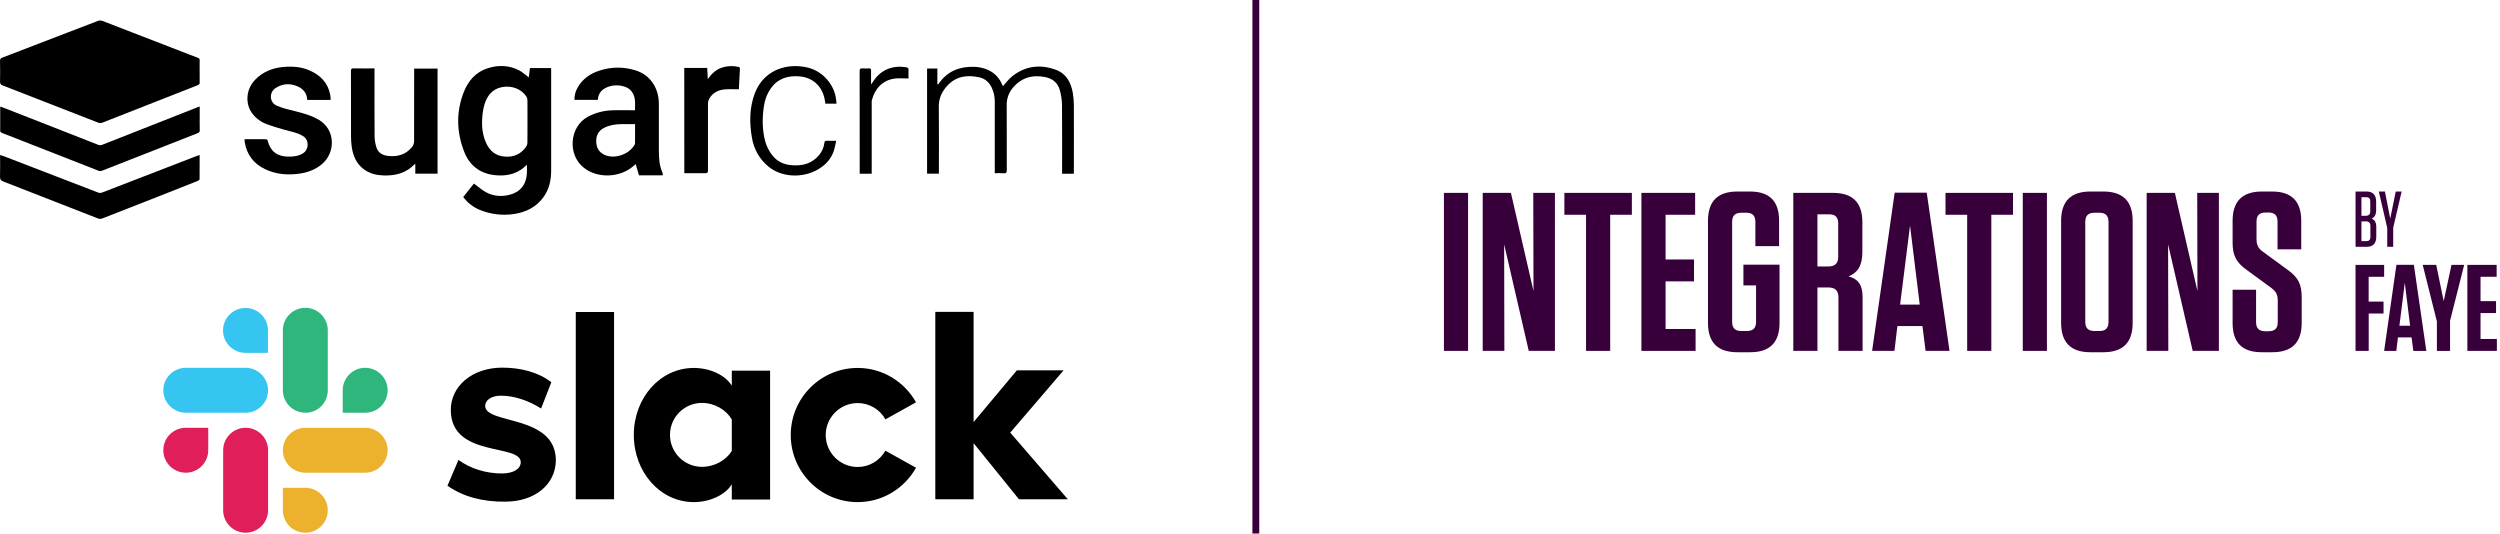 <?xml version="1.0" encoding="UTF-8"?> <svg xmlns="http://www.w3.org/2000/svg" width="398" height="85" viewBox="0 0 398 85" fill="none"><path d="M71.238 77.32L72.99 73.216C74.91 74.632 77.406 75.376 79.902 75.376C81.726 75.376 82.902 74.656 82.902 73.576C82.854 70.576 71.862 72.904 71.766 65.344C71.718 61.504 75.15 58.528 79.974 58.528C82.854 58.528 85.734 59.248 87.774 60.856L86.142 65.032C84.27 63.832 81.942 62.992 79.734 62.992C78.222 62.992 77.238 63.712 77.238 64.624C77.286 67.6 88.374 65.968 88.494 73.192C88.494 77.128 85.158 79.864 80.406 79.864C76.902 79.912 73.686 79.072 71.238 77.32ZM140.958 71.752C140.046 73.36 138.366 74.344 136.542 74.344C133.734 74.344 131.454 72.064 131.454 69.256C131.454 66.448 133.734 64.168 136.542 64.168C138.366 64.168 140.07 65.152 140.958 66.76L145.83 64.048C144.006 60.784 140.526 58.576 136.542 58.576C130.662 58.576 125.886 63.352 125.886 69.256C125.886 75.16 130.662 79.936 136.542 79.936C140.526 79.936 144.006 77.728 145.83 74.464L140.958 71.752ZM91.662 79.48H97.758V49.672H91.662V79.48ZM148.902 49.672V79.48H154.998V70.552L162.221 79.48H169.997L160.83 68.872L169.325 58.96H161.885L154.998 67.192V49.648H148.902V49.672ZM116.502 58.984V61.408C115.494 59.728 113.046 58.576 110.454 58.576C105.126 58.576 100.902 63.304 100.902 69.232C100.902 75.16 105.102 79.936 110.454 79.936C113.046 79.936 115.494 78.76 116.502 77.104V79.528H122.598V59.008H116.502V58.984ZM116.502 71.776C115.638 73.24 113.79 74.32 111.75 74.32C108.942 74.32 106.662 72.04 106.662 69.232C106.662 66.424 108.942 64.144 111.75 64.144C113.79 64.144 115.638 65.272 116.502 66.784V71.776Z" fill="black"></path><path d="M39.08 49.024C37.112 49.024 35.504 50.632 35.504 52.6C35.504 54.568 37.112 56.176 39.08 56.176H42.656V52.6C42.656 50.632 41.072 49.024 39.08 49.024ZM39.08 58.552H29.576C27.608 58.552 26 60.16 26 62.128C26 64.096 27.608 65.704 29.576 65.704H39.104C41.072 65.704 42.68 64.096 42.68 62.128C42.656 60.16 41.072 58.552 39.08 58.552Z" fill="#36C5F0"></path><path d="M61.711 62.128C61.711 60.16 60.103 58.552 58.135 58.552C56.167 58.552 54.559 60.16 54.559 62.128V65.704H58.135C60.103 65.728 61.711 64.12 61.711 62.128ZM52.183 62.128V52.576C52.183 50.608 50.575 49 48.607 49C46.639 49 45.031 50.608 45.031 52.576V62.128C45.031 64.096 46.639 65.704 48.607 65.704C50.599 65.728 52.183 64.12 52.183 62.128Z" fill="#2EB67D"></path><path d="M48.607 84.808C50.575 84.808 52.183 83.2 52.183 81.231C52.183 79.263 50.575 77.656 48.607 77.656H45.031V81.231C45.031 83.2 46.639 84.808 48.607 84.808ZM48.607 75.255H58.135C60.103 75.255 61.711 73.647 61.711 71.68C61.711 69.712 60.103 68.103 58.135 68.103H48.607C46.639 68.103 45.031 69.712 45.031 71.68C45.031 73.647 46.639 75.255 48.607 75.255Z" fill="#ECB22E"></path><path d="M26 71.68C26 73.647 27.608 75.255 29.576 75.255C31.544 75.255 33.152 73.647 33.152 71.68V68.103H29.576C27.584 68.103 26 69.712 26 71.68ZM35.528 71.68V81.231C35.528 83.2 37.136 84.808 39.104 84.808C41.072 84.808 42.68 83.2 42.68 81.231V71.68C42.68 69.712 41.072 68.103 39.104 68.103C37.112 68.103 35.528 69.712 35.528 71.68Z" fill="#E01E5A"></path><path d="M31.786 11.37C31.786 11.953 31.774 12.535 31.786 13.118C31.801 13.213 31.78 13.311 31.727 13.392C31.674 13.473 31.592 13.531 31.498 13.554C26.412 15.551 21.327 17.549 16.244 19.548C16.064 19.611 15.867 19.611 15.687 19.548C10.589 17.57 5.494 15.586 0.404 13.595C0.106 13.477 0 13.326 0.008 12.999C0.03 11.905 0.027 10.795 0.005 9.693C-0.012 9.579 0.015 9.464 0.079 9.369C0.143 9.274 0.241 9.207 0.352 9.18C3.855 7.839 7.354 6.494 10.849 5.144C12.431 4.535 14.009 3.917 15.597 3.325C15.824 3.247 16.071 3.247 16.298 3.325C20.857 5.072 25.412 6.835 29.965 8.613C30.473 8.809 30.98 9.007 31.491 9.194C31.586 9.214 31.669 9.27 31.724 9.35C31.78 9.429 31.803 9.527 31.789 9.623C31.771 10.205 31.786 10.788 31.786 11.37Z" fill="black"></path><path d="M73.749 31.365L75.449 29.221C76.097 29.695 76.681 30.225 77.355 30.595C78.532 31.237 79.814 31.339 81.114 31.013C82.819 30.591 83.777 29.4 83.885 27.587C83.91 27.16 83.885 26.731 83.885 26.235C83.66 26.43 83.491 26.588 83.314 26.733C82.144 27.683 80.772 27.99 79.308 27.925C76.725 27.813 74.838 26.567 73.906 24.172C72.668 21.013 72.59 17.78 73.857 14.6C74.566 12.84 75.756 11.459 77.644 10.863C79.341 10.322 81.032 10.37 82.632 11.194C83.192 11.483 83.666 11.939 84.187 12.323C84.242 11.86 84.305 11.353 84.367 10.833H87.73C87.73 10.973 87.746 11.094 87.746 11.215C87.746 16.509 87.746 21.802 87.746 27.095C87.746 28.649 87.448 30.127 86.499 31.415C85.324 33.01 83.695 33.799 81.773 34.078C79.96 34.342 78.108 34.117 76.41 33.425C75.348 33 74.427 32.286 73.749 31.365ZM83.977 19.355C83.977 18.215 83.984 17.076 83.968 15.938C83.964 15.732 83.904 15.531 83.794 15.357C82.986 14.141 81.426 13.557 79.858 13.882C78.368 14.188 77.578 15.222 77.149 16.563C76.951 17.239 76.829 17.934 76.784 18.637C76.66 20.097 76.805 21.53 77.446 22.877C78.024 24.094 78.977 24.814 80.324 24.929C81.782 25.051 82.977 24.538 83.8 23.29C83.902 23.125 83.96 22.937 83.965 22.743C83.984 21.612 83.977 20.485 83.977 19.355Z" fill="black"></path><path d="M105.487 27.914H101.724L101.204 26.126L100.854 26.424C98.707 28.308 95.192 28.436 92.998 26.746C90.279 24.66 90.669 20.163 93.561 18.601C94.709 17.982 95.982 17.63 97.285 17.57C98.534 17.508 99.788 17.557 101.082 17.557C101.101 16.563 101.217 15.65 100.724 14.807C100.45 14.328 100.003 13.971 99.475 13.81C98.587 13.503 97.618 13.517 96.739 13.85C95.837 14.202 95.23 14.832 95.177 15.896H91.45C91.439 15.19 91.625 14.494 91.986 13.887C92.774 12.53 93.987 11.705 95.447 11.237C97.302 10.626 99.303 10.612 101.166 11.197C103.462 11.902 104.872 13.937 104.891 16.492C104.904 18.957 104.891 21.424 104.891 23.89C104.891 25.134 104.954 26.368 105.477 27.528C105.503 27.598 105.519 27.671 105.523 27.746C105.517 27.803 105.505 27.859 105.487 27.914ZM101.107 19.763C100.34 19.763 99.599 19.754 98.857 19.763C97.919 19.777 97.007 19.926 96.161 20.359C95.155 20.881 94.829 21.758 94.934 22.814C95.033 23.795 95.597 24.443 96.532 24.765C98.068 25.295 100.206 24.489 101.001 23.078C101.054 22.996 101.087 22.902 101.096 22.804C101.108 21.81 101.107 20.808 101.107 19.763Z" fill="black"></path><path d="M59.621 10.892V11.394C59.621 14.854 59.608 18.312 59.634 21.771C59.65 22.351 59.751 22.926 59.932 23.477C60.156 24.189 60.709 24.625 61.443 24.766C62.495 24.965 63.538 24.874 64.481 24.363C64.926 24.099 65.319 23.756 65.64 23.35C65.827 23.094 65.926 22.784 65.923 22.467C65.942 18.785 65.935 15.102 65.935 11.421V10.919H69.659V27.65H66.118V26.126C66.053 26.139 66.011 26.136 65.993 26.156C64.618 27.593 62.881 28.006 60.969 27.928C59.867 27.884 58.836 27.622 57.934 26.957C56.699 26.047 56.187 24.745 55.984 23.289C55.915 22.761 55.881 22.229 55.883 21.697C55.874 18.239 55.883 14.779 55.871 11.321C55.871 10.986 55.952 10.874 56.302 10.883C57.391 10.907 58.481 10.892 59.621 10.892Z" fill="black"></path><path d="M38.926 22.157C40.118 22.157 41.253 22.157 42.393 22.167C42.469 22.167 42.591 22.298 42.613 22.387C43.018 24.037 44.078 24.895 45.783 24.933C46.66 24.953 47.506 24.883 48.28 24.379C49.197 23.783 49.224 22.304 48.303 21.705C47.409 21.124 46.375 20.96 45.374 20.682C44.373 20.403 43.374 20.107 42.403 19.74C41.525 19.413 40.757 18.845 40.188 18.101C38.985 16.532 39.154 14.228 40.596 12.718C41.8 11.463 43.316 10.832 45.022 10.671C46.455 10.536 47.887 10.61 49.228 11.188C50.99 11.947 52.228 13.183 52.582 15.147C52.626 15.388 52.625 15.637 52.647 15.913H48.912C48.876 14.886 48.316 14.177 47.413 13.767C46.221 13.232 45.03 13.29 43.929 13.98C42.796 14.685 42.865 16.316 44.085 16.835C45.021 17.234 46.034 17.468 47.029 17.712C48.344 18.037 49.636 18.405 50.812 19.108C53.413 20.667 53.474 24.348 51.168 26.203C50.14 27.03 48.96 27.463 47.673 27.643C45.779 27.91 43.932 27.763 42.185 26.922C40.386 26.057 39.3 24.637 38.965 22.66C38.941 22.514 38.941 22.365 38.926 22.157Z" fill="black"></path><path d="M0.091 16.971C0.836 17.259 1.581 17.545 2.325 17.837C6.765 19.573 11.207 21.314 15.652 23.061C15.766 23.103 15.887 23.121 16.007 23.113C16.128 23.106 16.246 23.074 16.354 23.018C21.37 21.041 26.386 19.066 31.401 17.093C31.514 17.05 31.629 17.011 31.793 16.953V18.395C31.793 19.176 31.779 19.957 31.8 20.737C31.8 21 31.705 21.107 31.482 21.195C27.926 22.585 24.37 23.982 20.814 25.384C19.274 25.99 17.733 26.601 16.196 27.197C16.052 27.251 15.894 27.254 15.749 27.205C10.585 25.193 5.425 23.173 0.27 21.142C0.168 21.102 0.033 20.971 0.033 20.88C0.021 19.605 0.033 18.328 0.033 17.053C0.034 17.038 0.058 17.017 0.091 16.971Z" fill="black"></path><path d="M31.784 24.679C31.784 26.006 31.784 27.268 31.773 28.532C31.773 28.622 31.609 28.749 31.495 28.794C29.382 29.637 27.266 30.474 25.147 31.306C22.191 32.47 19.233 33.629 16.271 34.783C16.057 34.858 15.823 34.858 15.609 34.783C10.583 32.827 5.571 30.85 0.546 28.903C0.123 28.74 -0.009 28.542 0.005 28.107C0.038 27.116 0.015 26.124 0.015 25.127V24.664C0.379 24.795 0.689 24.898 0.994 25.016C5.875 26.903 10.756 28.784 15.638 30.661C15.831 30.728 16.041 30.728 16.234 30.661C21.289 28.715 26.341 26.762 31.388 24.803C31.494 24.768 31.612 24.736 31.784 24.679Z" fill="black"></path><path d="M170.947 27.662H169.087V27.215C169.087 23.681 169.105 20.149 169.07 16.618C169.049 15.865 168.936 15.118 168.732 14.392C168.419 13.201 167.591 12.511 166.389 12.269C164.267 11.846 162.482 12.408 161.125 14.129C160.545 14.882 160.243 15.813 160.271 16.764C160.271 20.21 160.271 23.656 160.28 27.101C160.28 27.473 160.194 27.609 159.808 27.582C159.342 27.548 158.872 27.573 158.367 27.573V16.194C158.375 15.434 158.216 14.682 157.901 13.99C157.503 13.136 156.879 12.536 155.937 12.32C153.969 11.873 152.17 12.128 150.759 13.698C149.939 14.61 149.443 15.662 149.458 16.956C149.498 20.364 149.472 23.774 149.472 27.181V27.649H147.59V10.912H149.229V13.422L149.334 13.443C149.378 13.393 149.424 13.345 149.463 13.294C150.803 11.358 152.707 10.586 155.005 10.637C155.839 10.641 156.661 10.828 157.415 11.185C158.36 11.649 159.106 12.438 159.516 13.408C159.568 13.519 159.62 13.631 159.674 13.741C159.674 13.741 159.698 13.741 159.647 13.741C160.151 13.193 160.574 12.596 161.125 12.158C163.235 10.477 165.609 10.196 168.099 11.115C169.738 11.711 170.483 13.104 170.781 14.732C170.901 15.414 170.961 16.106 170.959 16.799C170.976 20.306 170.959 23.814 170.959 27.321C170.965 27.419 170.955 27.528 170.947 27.662Z" fill="black"></path><path d="M108.934 10.814H112.588C112.618 11.37 112.646 11.92 112.682 12.592C112.831 12.409 112.901 12.312 112.98 12.212C114.158 10.607 115.997 10.32 117.524 10.639C117.709 10.677 117.806 10.737 117.794 10.951C117.731 12.037 117.682 13.125 117.627 14.214C116.891 14.214 116.176 14.175 115.467 14.225C114.4 14.298 113.494 14.721 112.934 15.677C112.793 15.92 112.715 16.195 112.709 16.476C112.694 20.021 112.694 23.566 112.709 27.11C112.709 27.503 112.59 27.587 112.225 27.578C111.271 27.556 110.315 27.578 109.36 27.578H108.943L108.934 10.814Z" fill="black"></path><path d="M133.172 16.509H131.408C131.365 16.263 131.329 16.01 131.279 15.764C130.856 13.693 129.391 12.342 127.287 12.16C125.48 12.011 123.888 12.458 122.758 14.005C122.157 14.842 121.768 15.814 121.626 16.835C121.337 18.701 121.328 20.56 121.794 22.404C122.022 23.283 122.439 24.101 123.015 24.803C123.806 25.785 124.875 26.215 126.097 26.306C127.778 26.433 129.275 26.044 130.4 24.687C130.866 24.133 131.16 23.454 131.244 22.735C131.276 22.461 131.383 22.409 131.618 22.415C132.086 22.425 132.554 22.415 133.122 22.415C132.996 22.966 132.92 23.458 132.77 23.94C132.323 25.335 131.389 26.315 130.13 27.023C127.654 28.413 124.382 28.215 122.323 26.509C120.871 25.307 120.017 23.732 119.701 21.89C119.296 19.507 119.303 17.154 120.168 14.858C121.313 11.818 124.08 10.341 127.17 10.538C129.509 10.687 131.301 11.743 132.465 13.798C132.906 14.587 133.114 15.451 133.172 16.509Z" fill="black"></path><path d="M138.773 27.66H136.864V27.24C136.864 21.947 136.861 16.654 136.855 11.361C136.855 10.986 136.948 10.847 137.332 10.886C137.666 10.913 138.002 10.913 138.336 10.886C138.605 10.87 138.678 10.978 138.672 11.23C138.658 11.812 138.672 12.395 138.672 12.978V13.34L138.745 13.368C138.862 13.191 138.98 13.012 139.099 12.836C140.325 11.021 142.228 10.369 144.288 10.71C144.571 10.758 144.647 10.887 144.635 11.157C144.615 11.589 144.635 12.023 144.635 12.498C143.862 12.498 143.099 12.409 142.366 12.516C140.543 12.782 139.256 14.088 138.791 16C138.77 16.136 138.765 16.273 138.776 16.409V27.652L138.773 27.66Z" fill="black"></path><path fill-rule="evenodd" clip-rule="evenodd" d="M200.472 9.16003e-05L200.472 84.939L199.383 84.939L199.383 9.15527e-05L200.472 9.16003e-05Z" fill="#38003B"></path><path d="M233.716 30.706H229.871V55.861H233.716V30.706Z" fill="#38003B"></path><path d="M244.132 46.338L240.539 30.706H236.047V55.861H239.496L239.461 38.899L243.377 55.861H247.546V30.706H244.096L244.132 46.338Z" fill="#38003B"></path><path d="M256.343 55.861V34.192H259.792V30.706H249.048V34.192H252.498V55.861H256.343Z" fill="#38003B"></path><path d="M261.314 30.706V55.861H269.938V52.375H265.159V44.793H269.687V41.307H265.159V34.192H269.866V30.706H261.314Z" fill="#38003B"></path><path d="M279.565 45.439V51.225C279.565 52.231 279.097 52.698 278.091 52.698H277.229C276.223 52.698 275.755 52.231 275.755 51.225V35.342C275.755 34.335 276.223 33.868 277.229 33.868H278.019C278.99 33.868 279.457 34.335 279.457 35.342V39.187H283.23V35.126C283.23 32.035 281.721 30.49 278.594 30.49H276.582C273.455 30.49 271.91 32.035 271.91 35.162V51.405C271.91 54.531 273.455 56.076 276.582 56.076H278.63C281.757 56.076 283.302 54.531 283.302 51.405V42.133H277.552V45.439H279.565Z" fill="#38003B"></path><path d="M294.297 44.002C295.699 43.427 296.489 42.349 296.489 40.121V35.377C296.489 32.251 294.944 30.706 291.818 30.706H285.493V55.861H289.338V45.763H291.063C292.177 45.763 292.68 46.266 292.68 47.38V55.861H296.525V47.308C296.525 45.404 295.878 44.433 294.297 44.002ZM292.644 35.557V40.876C292.644 41.918 292.141 42.421 291.063 42.421H289.338V34.12H291.207C292.177 34.12 292.644 34.587 292.644 35.557Z" fill="#38003B"></path><path d="M306.736 30.67H301.633L298.04 55.861H301.597L302.064 51.908H306.053L306.556 55.861H310.365L306.736 30.67ZM304.077 35.916L305.622 48.494H302.496L304.077 35.916Z" fill="#38003B"></path><path d="M317.019 55.861V34.192H320.469V30.706H309.724V34.192H313.174V55.861H317.019Z" fill="#38003B"></path><path d="M325.871 30.706H322.026V55.861H325.871V30.706Z" fill="#38003B"></path><path d="M339.521 51.405V35.162C339.521 32.035 337.976 30.49 334.85 30.49H332.801C329.675 30.49 328.13 32.035 328.13 35.162V51.405C328.13 54.531 329.675 56.076 332.801 56.076H334.85C337.976 56.076 339.521 54.531 339.521 51.405ZM335.676 35.342V51.225C335.676 52.231 335.209 52.698 334.239 52.698H333.448C332.442 52.698 331.975 52.231 331.975 51.225V35.342C331.975 34.335 332.442 33.868 333.448 33.868H334.239C335.209 33.868 335.676 34.335 335.676 35.342Z" fill="#38003B"></path><path d="M349.833 46.338L346.239 30.706H341.747V55.861H345.197L345.161 38.899L349.078 55.861H353.247V30.706H349.797L349.833 46.338Z" fill="#38003B"></path><path d="M364.2 42.96L360.319 40.121C359.6 39.618 359.24 39.115 359.24 38.073V35.27C359.24 34.299 359.708 33.832 360.678 33.832H361.145C362.115 33.832 362.582 34.299 362.582 35.27V39.69H366.356V35.126C366.356 32.035 364.81 30.49 361.72 30.49H360.103C356.977 30.49 355.431 32.035 355.431 35.162V38.612C355.431 40.552 355.934 41.738 357.659 42.96L361.54 45.799C362.259 46.338 362.618 46.805 362.618 47.847V51.297C362.618 52.267 362.151 52.734 361.145 52.734H360.642C359.636 52.734 359.169 52.267 359.169 51.297V46.122H355.431V51.441C355.431 54.531 356.941 56.076 360.067 56.076H361.756C364.882 56.076 366.428 54.531 366.428 51.405V47.308C366.428 45.26 365.889 44.182 364.2 42.96Z" fill="#38003B"></path><path d="M379.557 42.17V44.066H377.089V48.015H379.46V49.911H377.098V55.862H375V42.17H379.557Z" fill="#38003B"></path><path d="M386.271 55.87H384.2L383.926 53.719H381.749L381.494 55.87H379.555L381.511 42.151H384.288L386.271 55.87ZM381.987 51.858H383.688L382.842 45.008L381.987 51.858Z" fill="#38003B"></path><path d="M390.278 42.168H392.297L390.049 51.073V55.869H387.952V51.17L385.695 42.168H387.846L389.036 47.943L390.278 42.168Z" fill="#38003B"></path><path d="M397.467 42.168V44.063H394.902V47.943H397.37V49.838H394.902V53.964H397.502V55.86H392.805V42.168H397.467Z" fill="#38003B"></path><path d="M377.557 34.792C378.032 34.603 378.282 34.201 378.282 33.421V32.125C378.282 31.031 377.771 30.49 376.738 30.49H375.004V39.295H376.762C377.795 39.295 378.306 38.754 378.306 37.66V36.176C378.306 35.396 378.044 34.993 377.557 34.792ZM377.344 32.062V33.61C377.344 34.113 377.118 34.352 376.643 34.352H375.942V31.396H376.714C377.142 31.396 377.344 31.61 377.344 32.062ZM375.942 35.245H376.667C377.142 35.245 377.367 35.484 377.367 35.987V37.723C377.367 38.176 377.165 38.389 376.738 38.389H375.942V35.245Z" fill="#38003B"></path><path d="M380.524 34.805L379.681 30.49H378.707L380.049 36.276V39.295H380.999V36.264L382.341 30.49H381.403L380.524 34.805Z" fill="#38003B"></path></svg> 